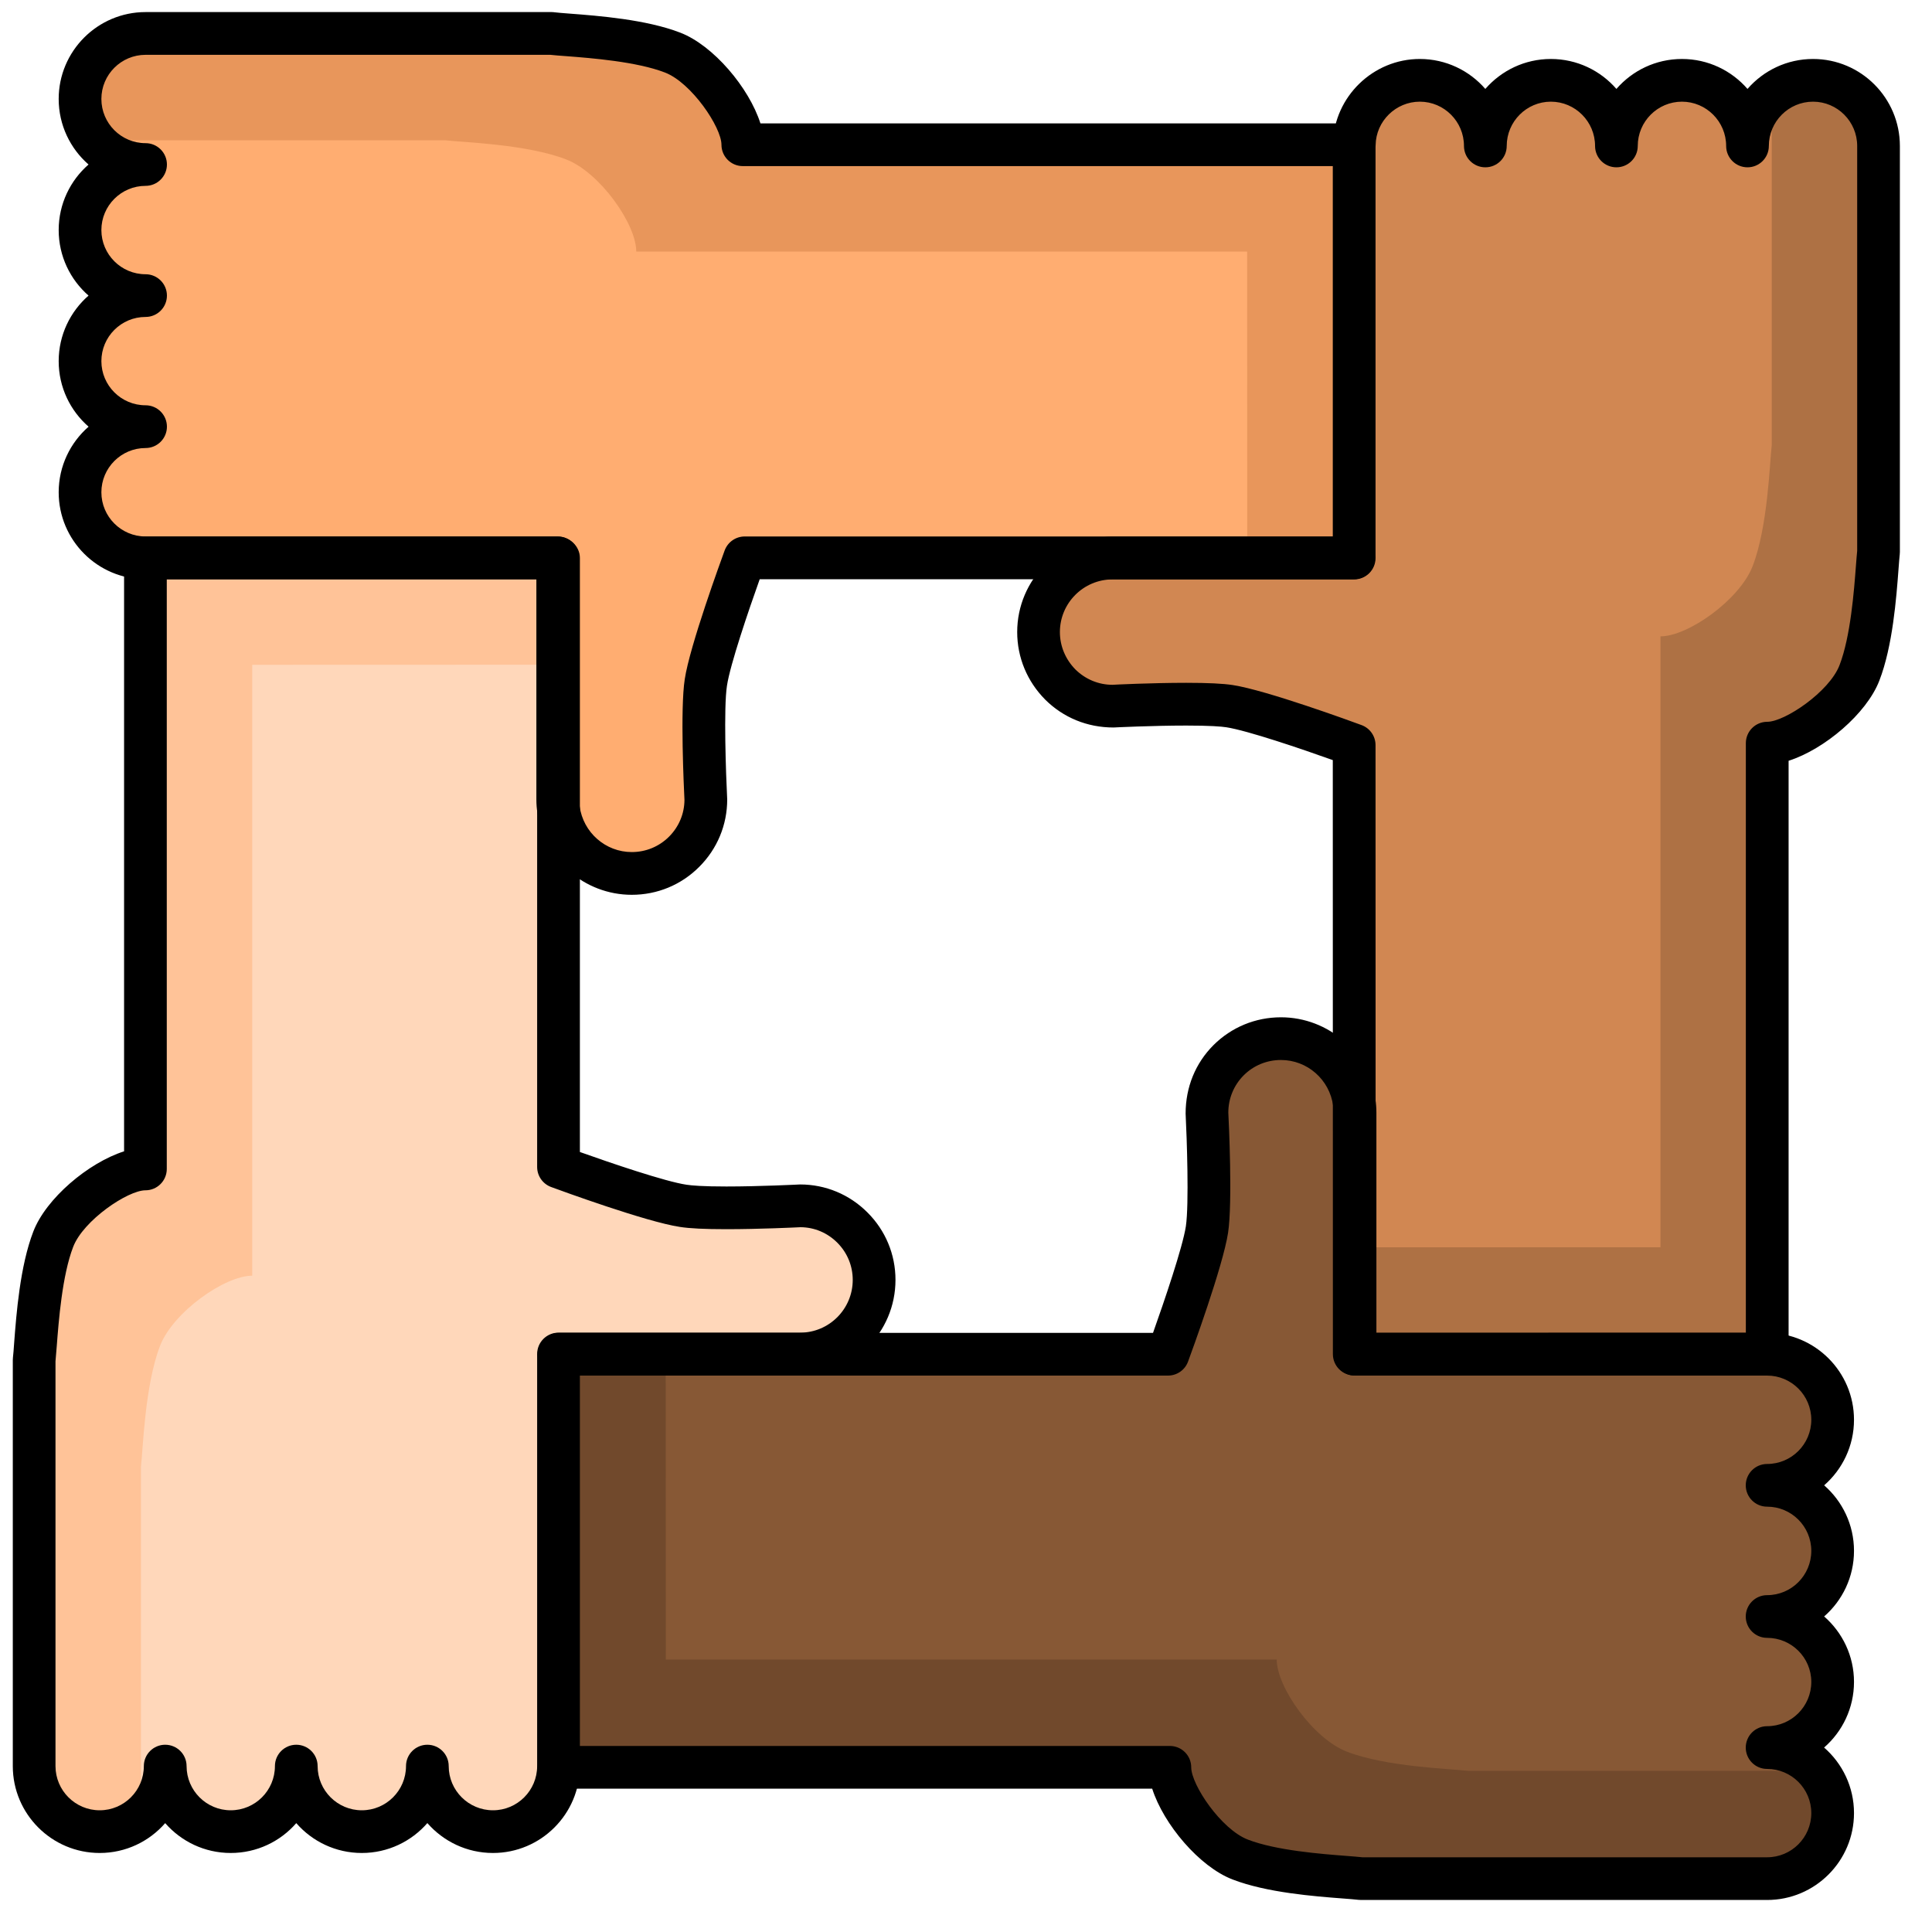 <?xml version="1.0" encoding="UTF-8"?>
<svg width="40px" height="40px" viewBox="0 0 40 40" version="1.1" xmlns="http://www.w3.org/2000/svg" xmlns:xlink="http://www.w3.org/1999/xlink">
    <!-- Generator: Sketch 60 (88103) - https://sketch.com -->
    <title>Grupo_40x40</title>
    <desc>Created with Sketch.</desc>
    <g id="Grupo_40x40" stroke="none" stroke-width="1" fill="none" fill-rule="evenodd">
        <g id="shutterstock_360428567-(2)">
            <path d="M11.572,28.034 L11.564,28.034 L11.564,36.565 C11.564,37.316 10.954,37.922 10.207,37.922 C9.457,37.922 8.848,37.316 8.848,36.565 C8.848,37.316 8.241,37.922 7.491,37.922 C6.741,37.922 6.134,37.316 6.134,36.565 C6.134,37.316 5.527,37.922 4.777,37.922 C4.027,37.922 3.42,37.316 3.42,36.565 C3.42,37.316 2.811,37.922 2.064,37.922 C1.314,37.922 0.707,37.316 0.707,36.565 L0.707,32.386 C0.707,32.384 0.707,28.161 0.707,28.159 C0.75,27.799 0.786,26.474 1.102,25.657 C1.37,24.959 2.441,24.202 3.011,24.202 L3.011,11.552 L11.548,11.552 L11.548,16.552 C11.548,16.624 11.552,16.695 11.564,16.763 L11.564,24.161 C11.564,24.161 13.475,24.865 14.145,24.966 C14.743,25.059 16.566,24.966 16.566,24.966 C16.989,24.966 17.37,25.138 17.648,25.416 C17.925,25.693 18.098,26.077 18.098,26.499 C18.098,27.347 17.411,28.034 16.566,28.034 L11.572,28.034" id="Fill-22" fill="#FFD7BA"></path>
            <path d="M28.036,7.202 L28.036,11.554 L23.034,11.554 L23.034,11.549 L15.418,11.549 C15.418,11.549 14.714,13.463 14.613,14.131 C14.52,14.729 14.613,16.552 14.613,16.552 C14.613,16.974 14.441,17.359 14.163,17.636 C13.886,17.913 13.502,18.084 13.08,18.084 C12.304,18.084 11.666,17.508 11.564,16.763 L11.564,11.552 L11.548,11.552 L11.548,11.549 L3.014,11.549 C2.264,11.549 1.657,10.943 1.657,10.192 C1.657,9.443 2.264,8.834 3.014,8.834 C2.264,8.834 1.657,8.227 1.657,7.477 C1.657,6.729 2.264,6.12 3.014,6.12 C2.264,6.12 1.657,5.513 1.657,4.763 C1.657,4.013 2.264,3.406 3.014,3.406 C2.264,3.406 1.657,2.799 1.657,2.049 C1.657,1.299 2.264,0.693 3.014,0.693 L7.193,0.693 C7.198,0.693 11.418,0.693 11.42,0.693 C11.779,0.738 13.107,0.772 13.925,1.088 C14.62,1.356 15.379,2.427 15.379,2.997 L28.039,2.997 C28.036,3.006 28.036,3.013 28.036,3.022 L28.036,7.202" id="Fill-23" fill="#FFAD71"></path>
            <path d="M38.893,7.202 C38.893,7.204 38.893,11.425 38.893,11.429 C38.85,11.788 38.814,13.113 38.498,13.931 C38.23,14.629 37.161,15.386 36.589,15.386 L36.589,28.034 L28.055,28.036 L28.055,23.036 C28.055,22.965 28.05,22.895 28.039,22.827 L28.036,15.427 C28.036,15.427 26.125,14.722 25.455,14.62 C24.857,14.529 23.034,14.62 23.034,14.62 C22.611,14.62 22.23,14.447 21.952,14.172 C21.675,13.893 21.502,13.509 21.502,13.086 C21.502,12.24 22.189,11.554 23.034,11.554 L28.036,11.554 L28.036,3.022 C28.036,3.013 28.036,3.006 28.039,2.997 C28.05,2.259 28.655,1.663 29.396,1.663 C30.143,1.663 30.752,2.272 30.752,3.022 C30.752,2.272 31.359,1.663 32.109,1.663 C32.859,1.663 33.466,2.272 33.466,3.022 C33.466,2.272 34.073,1.663 34.823,1.663 C35.573,1.663 36.18,2.272 36.18,3.022 C36.18,2.272 36.789,1.663 37.537,1.663 C38.286,1.663 38.893,2.272 38.893,3.022 L38.893,7.202" id="Fill-24" fill="#D18752"></path>
            <path d="M38.893,3.022 L38.893,7.202 C38.893,7.204 38.893,11.425 38.893,11.429 C38.85,11.788 38.814,13.113 38.498,13.931 C38.23,14.629 37.161,15.386 36.589,15.386 L36.589,28.034 L28.055,28.036 L28.055,25.824 L34.378,25.823 L34.378,13.175 C34.95,13.175 36.018,12.418 36.287,11.72 C36.603,10.902 36.639,9.577 36.682,9.218 C36.682,9.213 36.682,4.993 36.682,4.991 L36.682,1.968 C36.916,1.777 37.213,1.663 37.537,1.663 C38.286,1.663 38.893,2.272 38.893,3.022" id="Fill-25" fill="#AE7144"></path>
            <path d="M3.02,0.693 L7.2,0.693 C7.202,0.693 11.423,0.693 11.427,0.693 C11.786,0.735 13.111,0.772 13.93,1.088 C14.627,1.356 15.384,2.424 15.384,2.997 L28.032,2.997 L28.034,11.531 L25.822,11.531 L25.821,5.208 L13.173,5.208 C13.173,4.636 12.416,3.567 11.718,3.299 C10.9,2.983 9.575,2.947 9.216,2.904 C9.212,2.904 4.991,2.904 4.989,2.904 L1.966,2.904 C1.776,2.67 1.661,2.373 1.661,2.049 C1.661,1.299 2.27,0.693 3.02,0.693" id="Fill-26" fill="#E8965B"></path>
            <path d="M0.707,36.565 L0.707,32.385 C0.707,32.383 0.707,28.162 0.707,28.157 C0.75,27.798 0.786,26.473 1.102,25.655 C1.37,24.957 2.439,24.201 3.011,24.201 L3.011,11.553 L11.545,11.551 L11.545,13.762 L5.222,13.764 L5.222,26.412 C4.65,26.412 3.582,27.168 3.313,27.866 C2.997,28.684 2.961,30.009 2.918,30.368 C2.918,30.373 2.918,34.594 2.918,34.596 L2.918,37.619 C2.684,37.809 2.387,37.924 2.063,37.924 C1.314,37.924 0.707,37.314 0.707,36.565" id="Fill-27" fill="#FFC398"></path>
            <path d="M36.586,28.038 C37.336,28.038 37.943,28.645 37.943,29.395 C37.943,30.145 37.336,30.752 36.586,30.752 C37.336,30.752 37.943,31.361 37.943,32.109 C37.943,32.859 37.336,33.468 36.586,33.468 C37.336,33.468 37.943,34.074 37.943,34.822 C37.943,35.572 37.336,36.182 36.586,36.182 C37.336,36.182 37.943,36.788 37.943,37.538 C37.943,38.288 37.336,38.895 36.586,38.895 L32.407,38.895 C32.403,38.895 28.182,38.895 28.18,38.895 C27.82,38.849 26.496,38.815 25.678,38.5 C24.98,38.231 24.22,37.161 24.22,36.59 L11.572,36.59 L11.572,28.038 L24.182,28.038 C24.182,28.038 24.887,26.125 24.989,25.457 C25.08,24.856 24.989,23.036 24.989,23.036 C24.989,22.611 25.159,22.229 25.436,21.952 C25.713,21.674 26.098,21.504 26.521,21.504 C27.298,21.504 27.939,22.079 28.039,22.827 L28.039,28.036 L28.055,28.036 L28.055,28.038 L36.586,28.038" id="Fill-28" fill="#875835"></path>
            <path d="M36.585,38.874 L32.406,38.874 C32.403,38.874 28.183,38.874 28.178,38.874 C27.819,38.831 26.494,38.795 25.676,38.479 C24.978,38.21 24.222,37.142 24.222,36.57 L11.574,36.57 L11.572,28.036 L13.783,28.036 L13.785,34.359 L26.433,34.359 C26.433,34.931 27.189,35.999 27.887,36.267 C28.705,36.583 30.03,36.62 30.389,36.663 C30.394,36.663 34.615,36.663 34.617,36.663 L37.64,36.663 C37.83,36.896 37.944,37.194 37.944,37.517 C37.944,38.267 37.335,38.874 36.585,38.874" id="Fill-29" fill="#71492C"></path>
            <path d="M9.29,36.565 C9.29,37.07 9.701,37.48 10.207,37.48 C10.711,37.48 11.121,37.07 11.121,36.565 L11.121,28.034 C11.121,27.789 11.319,27.591 11.564,27.591 L16.566,27.591 C17.167,27.591 17.655,27.101 17.655,26.499 C17.655,26.209 17.542,25.935 17.335,25.728 C17.131,25.524 16.862,25.41 16.576,25.408 C16.467,25.413 15.719,25.449 15.039,25.449 C14.593,25.449 14.279,25.434 14.077,25.402 C13.385,25.299 11.611,24.65 11.411,24.576 C11.237,24.512 11.121,24.346 11.121,24.161 L11.121,11.994 L3.453,11.994 L3.453,24.202 C3.453,24.446 3.255,24.644 3.011,24.644 C2.647,24.644 1.727,25.264 1.515,25.815 C1.286,26.409 1.214,27.36 1.175,27.871 C1.165,28 1.157,28.107 1.149,28.184 L1.149,36.565 C1.149,37.07 1.559,37.48 2.064,37.48 C2.568,37.48 2.978,37.07 2.978,36.565 C2.978,36.321 3.176,36.123 3.42,36.123 C3.665,36.123 3.863,36.321 3.863,36.565 C3.863,37.07 4.273,37.48 4.777,37.48 C5.282,37.48 5.692,37.07 5.692,36.565 C5.692,36.321 5.89,36.123 6.134,36.123 C6.378,36.123 6.576,36.321 6.576,36.565 C6.576,37.07 6.987,37.48 7.491,37.48 C7.995,37.48 8.406,37.07 8.406,36.565 C8.406,36.321 8.604,36.123 8.848,36.123 C9.092,36.123 9.29,36.321 9.29,36.565 Z M10.207,38.364 C9.665,38.364 9.179,38.124 8.848,37.745 C8.518,38.124 8.032,38.364 7.491,38.364 C6.95,38.364 6.464,38.125 6.134,37.746 C5.804,38.125 5.318,38.364 4.777,38.364 C4.236,38.364 3.751,38.125 3.42,37.746 C3.09,38.125 2.604,38.364 2.064,38.364 C1.072,38.364 0.265,37.557 0.265,36.565 L0.265,28.159 C0.265,28.141 0.266,28.123 0.268,28.106 C0.276,28.038 0.284,27.934 0.293,27.804 C0.338,27.209 0.414,26.212 0.69,25.497 C0.953,24.813 1.828,24.073 2.569,23.837 L2.569,11.552 C2.569,11.308 2.767,11.11 3.011,11.11 L11.548,11.11 C11.792,11.11 12.006,11.308 12.006,11.552 L12.006,23.851 C12.651,24.081 13.774,24.463 14.211,24.528 C14.319,24.545 14.548,24.565 15.039,24.565 C15.736,24.565 16.535,24.524 16.543,24.524 C16.551,24.524 16.558,24.523 16.566,24.523 C17.091,24.523 17.587,24.729 17.96,25.103 C18.334,25.476 18.54,25.972 18.54,26.499 C18.54,27.589 17.654,28.476 16.566,28.476 L12.006,28.476 L12.006,36.565 C12.006,37.557 11.199,38.364 10.207,38.364 L10.207,38.364 Z" id="Fill-30" fill="#000000"></path>
            <path d="M24.561,14.137 C25.006,14.137 25.32,14.152 25.521,14.183 C26.216,14.289 27.989,14.938 28.189,15.012 C28.363,15.076 28.479,15.241 28.479,15.427 L28.481,27.594 L36.146,27.592 L36.146,15.386 C36.146,15.142 36.344,14.944 36.589,14.944 C36.952,14.944 37.873,14.323 38.085,13.773 C38.315,13.178 38.386,12.226 38.425,11.715 C38.435,11.586 38.443,11.48 38.451,11.404 L38.451,3.022 C38.451,2.517 38.041,2.105 37.537,2.105 C37.032,2.105 36.622,2.517 36.622,3.022 C36.622,3.266 36.424,3.464 36.18,3.464 C35.936,3.464 35.738,3.266 35.738,3.022 C35.738,2.517 35.327,2.105 34.823,2.105 C34.318,2.105 33.908,2.517 33.908,3.022 C33.908,3.266 33.71,3.464 33.466,3.464 C33.222,3.464 33.024,3.266 33.024,3.022 C33.024,2.517 32.613,2.105 32.109,2.105 C31.605,2.105 31.195,2.517 31.195,3.022 C31.195,3.266 30.997,3.464 30.752,3.464 C30.508,3.464 30.31,3.266 30.31,3.022 C30.31,2.517 29.9,2.105 29.396,2.105 C28.899,2.105 28.488,2.508 28.481,3.004 C28.481,3.016 28.48,3.029 28.479,3.041 L28.479,11.554 C28.479,11.798 28.281,11.996 28.036,11.996 L23.034,11.996 C22.433,11.996 21.944,12.485 21.944,13.086 C21.944,13.376 22.059,13.651 22.266,13.861 C22.472,14.064 22.745,14.178 23.034,14.178 C23.046,14.176 23.842,14.137 24.561,14.137 Z M28.055,28.478 C28.055,28.478 28.055,28.478 28.055,28.478 L28.039,28.478 C27.794,28.478 27.596,28.28 27.596,28.036 L27.594,15.737 C26.949,15.506 25.825,15.124 25.388,15.057 C25.282,15.041 25.052,15.022 24.561,15.022 C23.864,15.022 23.064,15.061 23.056,15.062 C23.056,15.062 23.055,15.062 23.054,15.062 C22.509,15.062 22.015,14.857 21.641,14.486 C21.265,14.107 21.06,13.611 21.06,13.086 C21.06,11.997 21.946,11.112 23.034,11.112 L27.594,11.112 L27.594,3.022 C27.594,3.01 27.594,2.989 27.597,2.961 C27.628,1.999 28.429,1.221 29.396,1.221 C29.936,1.221 30.422,1.461 30.752,1.841 C31.083,1.461 31.568,1.221 32.109,1.221 C32.65,1.221 33.136,1.461 33.466,1.841 C33.796,1.461 34.282,1.221 34.823,1.221 C35.364,1.221 35.85,1.461 36.18,1.841 C36.51,1.461 36.996,1.221 37.537,1.221 C38.529,1.221 39.335,2.029 39.335,3.022 L39.335,11.429 C39.335,11.446 39.334,11.464 39.332,11.481 C39.324,11.549 39.317,11.653 39.307,11.781 C39.262,12.377 39.187,13.375 38.91,14.091 C38.647,14.775 37.772,15.515 37.031,15.751 L37.031,28.034 C37.031,28.278 36.833,28.476 36.589,28.476 L28.055,28.478 L28.055,28.478 Z" id="Fill-31" fill="#000000"></path>
            <path d="M13.08,18.526 C12.099,18.526 11.258,17.794 11.126,16.823 C11.113,16.748 11.105,16.655 11.105,16.552 L11.105,11.992 L3.014,11.992 C2.022,11.992 1.215,11.185 1.215,10.192 C1.215,9.651 1.455,9.164 1.834,8.834 C1.455,8.504 1.215,8.018 1.215,7.477 C1.215,6.936 1.455,6.45 1.833,6.12 C1.455,5.79 1.215,5.304 1.215,4.763 C1.215,4.222 1.455,3.736 1.833,3.406 C1.455,3.076 1.215,2.59 1.215,2.049 C1.215,1.057 2.022,0.25 3.014,0.25 L11.42,0.25 C11.439,0.25 11.458,0.251 11.476,0.254 C11.547,0.263 11.658,0.271 11.796,0.282 C12.388,0.327 13.378,0.403 14.084,0.676 C14.768,0.939 15.508,1.815 15.744,2.555 L28.027,2.555 C28.272,2.555 28.47,2.753 28.47,2.997 C28.47,3.241 28.272,3.439 28.027,3.439 L15.379,3.439 C15.135,3.439 14.937,3.241 14.937,2.997 C14.937,2.634 14.317,1.713 13.766,1.501 C13.181,1.275 12.236,1.202 11.729,1.163 C11.59,1.153 11.475,1.144 11.394,1.135 L3.014,1.135 C2.509,1.135 2.099,1.545 2.099,2.049 C2.099,2.554 2.509,2.964 3.014,2.964 C3.258,2.964 3.456,3.162 3.456,3.406 C3.456,3.65 3.258,3.848 3.014,3.848 C2.509,3.848 2.099,4.259 2.099,4.763 C2.099,5.267 2.509,5.678 3.014,5.678 C3.258,5.678 3.456,5.876 3.456,6.12 C3.456,6.364 3.258,6.562 3.014,6.562 C2.509,6.562 2.099,6.972 2.099,7.477 C2.099,7.981 2.509,8.391 3.014,8.391 C3.258,8.391 3.456,8.589 3.456,8.834 C3.456,9.078 3.258,9.276 3.014,9.276 C2.509,9.276 2.099,9.687 2.099,10.192 C2.099,10.697 2.509,11.107 3.014,11.107 L11.548,11.107 C11.792,11.107 11.99,11.305 11.99,11.549 L11.99,16.552 C11.99,16.605 11.993,16.65 12,16.69 C12.075,17.238 12.538,17.641 13.08,17.641 C13.372,17.641 13.645,17.528 13.851,17.323 C14.055,17.119 14.169,16.849 14.171,16.562 C14.159,16.32 14.081,14.676 14.177,14.063 C14.28,13.373 14.93,11.597 15.003,11.397 C15.067,11.223 15.233,11.107 15.418,11.107 L28.027,11.107 C28.272,11.107 28.47,11.305 28.47,11.549 C28.47,11.794 28.272,11.992 28.027,11.992 L15.729,11.992 C15.498,12.638 15.116,13.762 15.051,14.197 C14.98,14.653 15.03,16.035 15.055,16.529 C15.055,16.537 15.056,16.544 15.056,16.552 C15.056,17.079 14.85,17.575 14.476,17.948 C14.104,18.321 13.608,18.526 13.08,18.526" id="Fill-32" fill="#000000"></path>
            <path d="M36.586,39.337 L28.18,39.337 C28.161,39.337 28.142,39.336 28.124,39.334 C28.053,39.325 27.941,39.317 27.802,39.306 C27.212,39.261 26.224,39.185 25.518,38.912 C24.833,38.649 24.092,37.773 23.855,37.033 L11.572,37.033 C11.328,37.033 11.13,36.835 11.13,36.59 C11.13,36.346 11.328,36.148 11.572,36.148 L24.22,36.148 C24.465,36.148 24.663,36.346 24.663,36.59 C24.663,36.954 25.284,37.875 25.836,38.087 C26.421,38.313 27.364,38.385 27.87,38.424 C28.01,38.435 28.125,38.444 28.206,38.453 L36.586,38.453 C37.091,38.453 37.501,38.043 37.501,37.538 C37.501,37.034 37.091,36.624 36.586,36.624 C36.342,36.624 36.144,36.426 36.144,36.182 C36.144,35.937 36.342,35.739 36.586,35.739 C37.091,35.739 37.501,35.328 37.501,34.822 C37.501,34.319 37.091,33.91 36.586,33.91 C36.342,33.91 36.144,33.712 36.144,33.468 C36.144,33.224 36.342,33.026 36.586,33.026 C37.091,33.026 37.501,32.614 37.501,32.109 C37.501,31.604 37.091,31.194 36.586,31.194 C36.342,31.194 36.144,30.996 36.144,30.752 C36.144,30.508 36.342,30.31 36.586,30.31 C37.091,30.31 37.501,29.899 37.501,29.395 C37.501,28.891 37.091,28.48 36.586,28.48 L28.055,28.48 C27.811,28.48 27.613,28.282 27.613,28.038 L27.613,23.036 C27.613,22.985 27.609,22.94 27.602,22.9 C27.529,22.35 27.065,21.946 26.521,21.946 C26.228,21.946 25.954,22.059 25.749,22.264 C25.544,22.47 25.431,22.744 25.431,23.036 C25.44,23.205 25.521,24.897 25.426,25.523 C25.32,26.216 24.671,27.991 24.597,28.191 C24.533,28.365 24.367,28.48 24.182,28.48 L11.572,28.48 C11.328,28.48 11.13,28.282 11.13,28.038 C11.13,27.794 11.328,27.596 11.572,27.596 L23.872,27.596 C24.102,26.949 24.485,25.825 24.552,25.39 C24.62,24.934 24.572,23.552 24.547,23.058 C24.546,22.508 24.751,22.012 25.123,21.639 C25.496,21.267 25.992,21.062 26.521,21.062 C27.506,21.062 28.347,21.795 28.477,22.768 C28.489,22.842 28.497,22.937 28.497,23.036 L28.497,27.596 L36.586,27.596 C37.579,27.596 38.385,28.403 38.385,29.395 C38.385,29.936 38.145,30.422 37.767,30.752 C38.145,31.082 38.385,31.568 38.385,32.109 C38.385,32.65 38.145,33.137 37.767,33.467 C38.145,33.797 38.385,34.282 38.385,34.822 C38.385,35.364 38.145,35.851 37.766,36.181 C38.145,36.511 38.385,36.997 38.385,37.538 C38.385,38.53 37.579,39.337 36.586,39.337" id="Fill-33" fill="#000000"></path>
        </g>
    </g>
</svg>